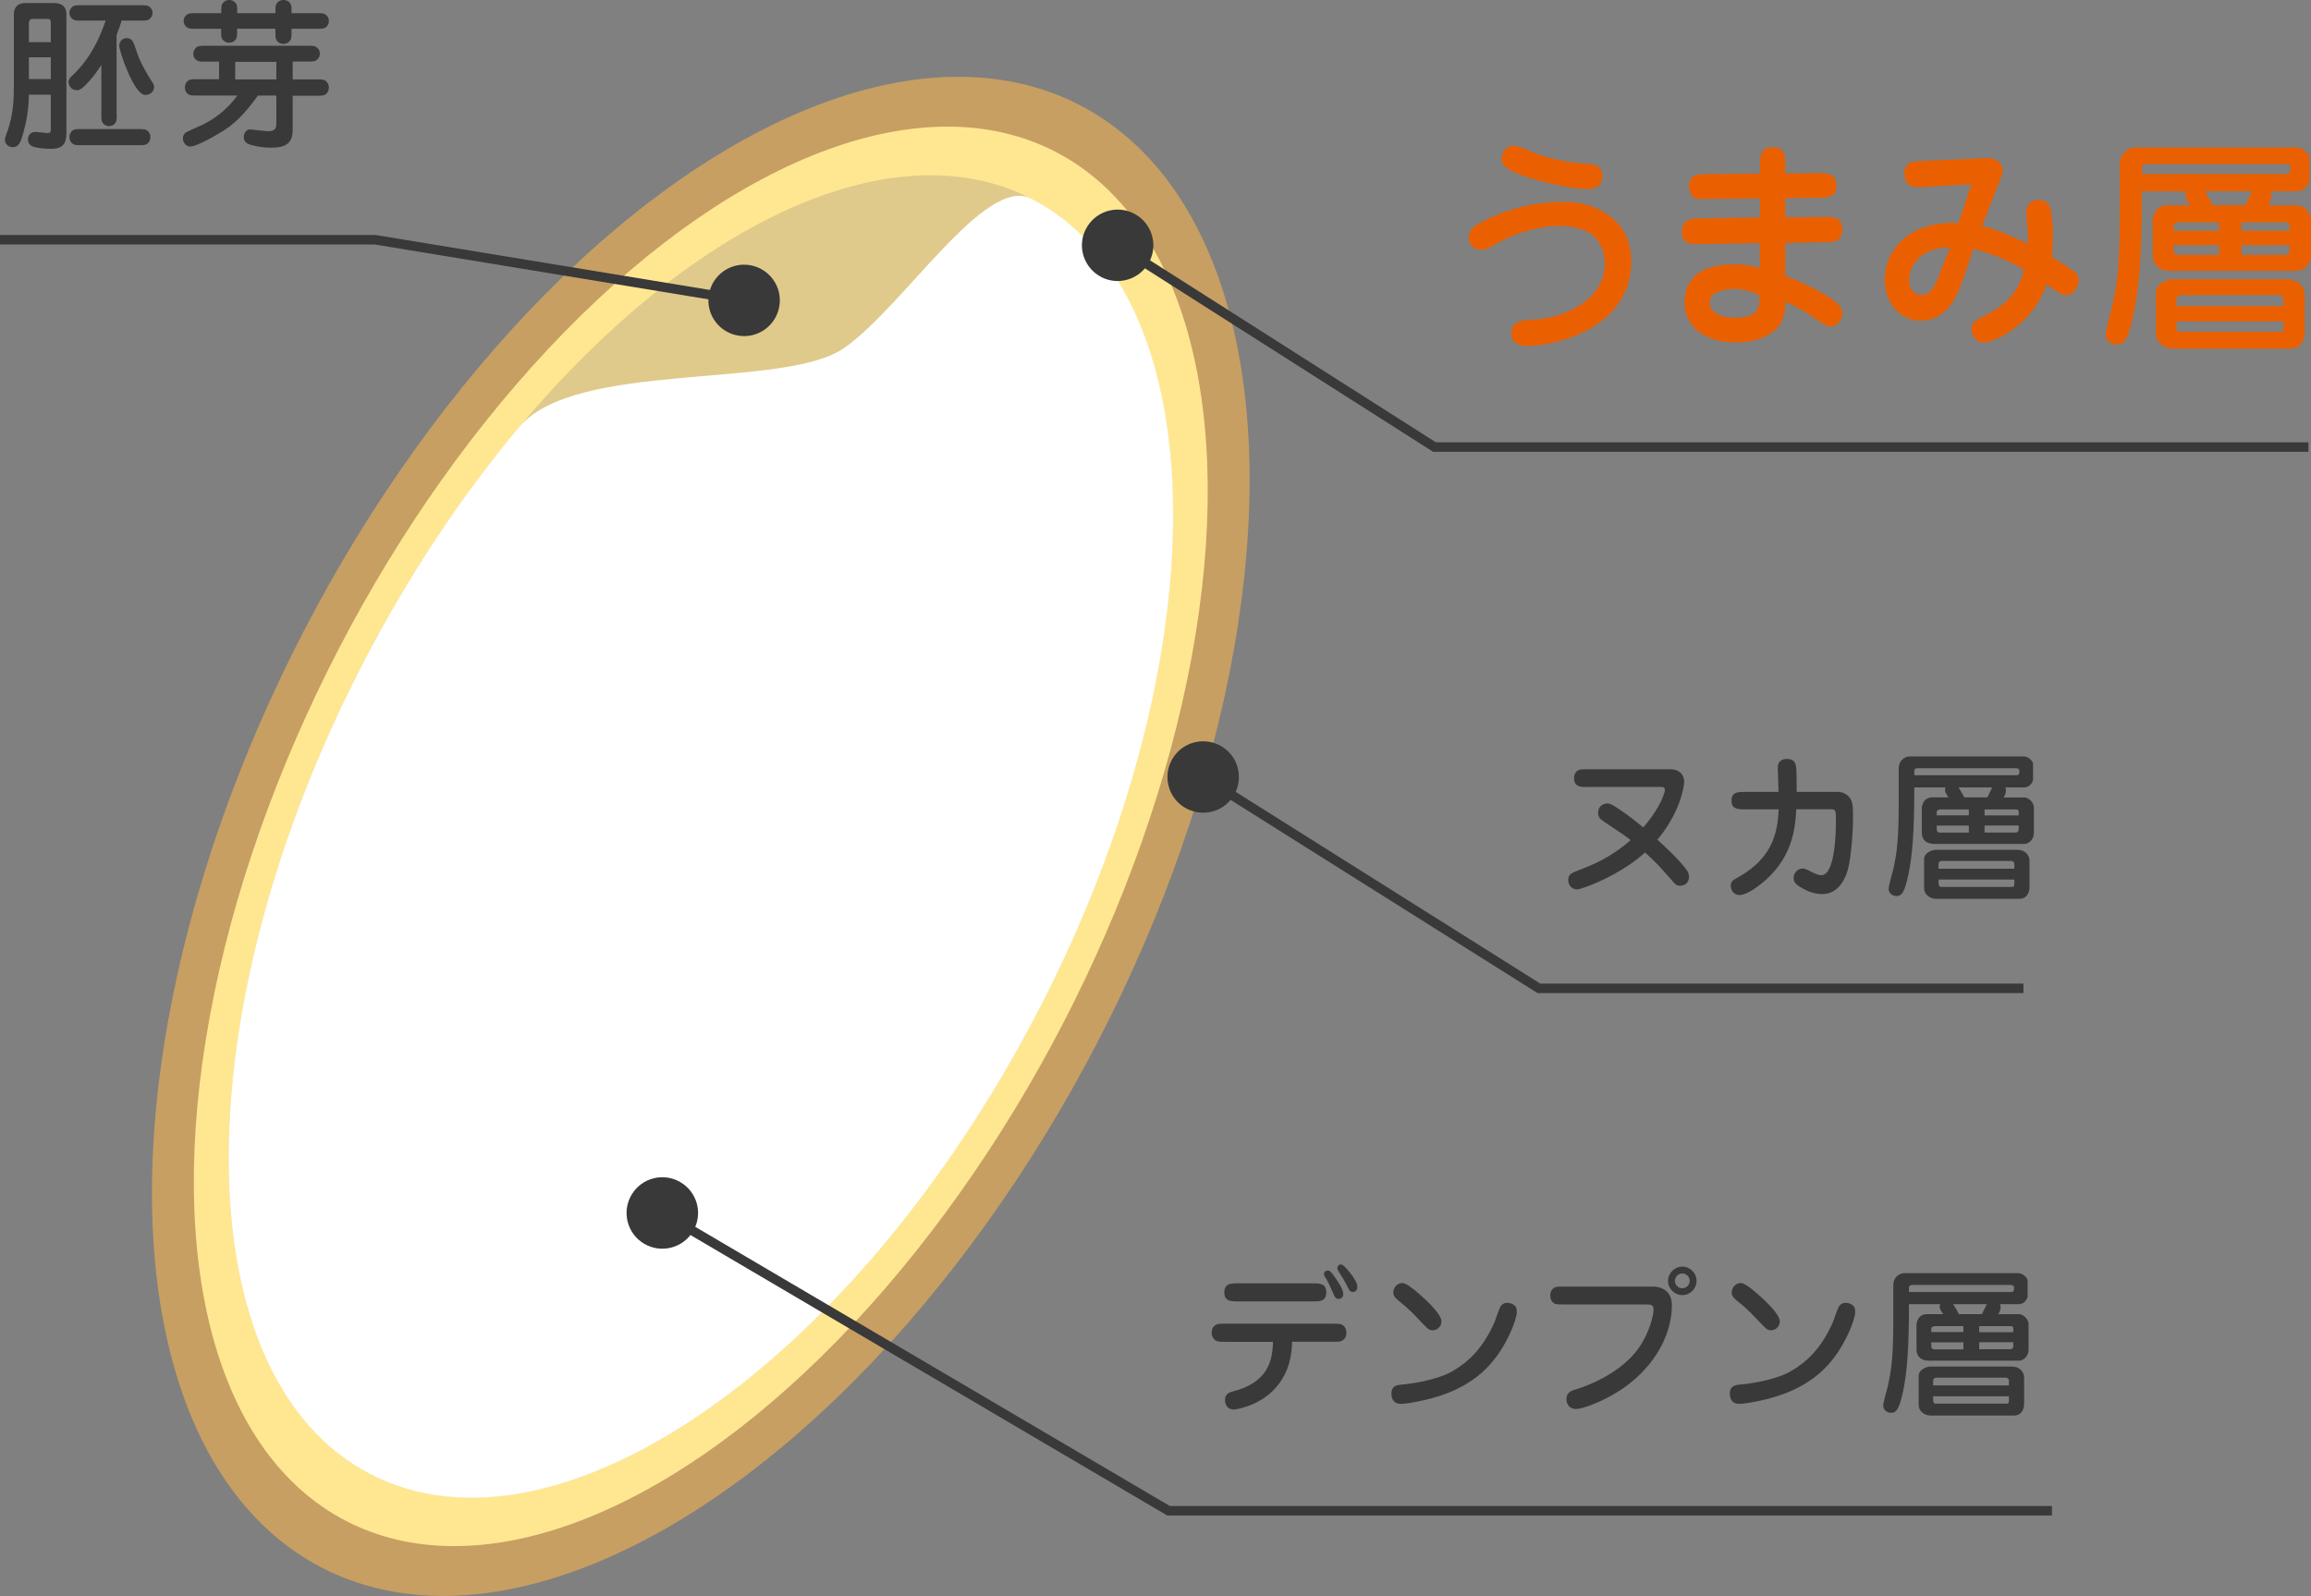 <?xml version="1.0" encoding="UTF-8"?>
<svg id="_レイヤー_2" data-name="レイヤー 2" xmlns="http://www.w3.org/2000/svg" viewBox="0 0 243.27 168.07">
  <rect x="0" y="0" width="243.27" height="168.07" fill="#808080" stroke="none"/>
  <defs>
    <style>
      .cls-1 {
        fill: none;
        stroke: #393939;
        stroke-miterlimit: 10;
      }

      .cls-2 {
        fill: #393939;
      }

      .cls-2, .cls-3, .cls-4, .cls-5, .cls-6, .cls-7 {
        stroke-width: 0px;
      }

      .cls-3 {
        fill: #c79f62;
      }

      .cls-4 {
        fill: #dfca8b;
      }

      .cls-5 {
        fill: #fff;
      }

      .cls-6 {
        fill: #ffe791;
      }

      .cls-7 {
        fill: #ea6000;
      }
    </style>
  </defs>
  <g id="_レイヤー_1-2" data-name="レイヤー 1">
    <g>
      <g>
        <ellipse class="cls-3" cx="73.77" cy="88.07" rx="86.72" ry="47.05" transform="translate(-38.37 113.03) rotate(-62.6)"/>
        <ellipse class="cls-6" cx="73.77" cy="88.07" rx="81.18" ry="42.92" transform="translate(-38.37 113.03) rotate(-62.6)"/>
        <ellipse class="cls-4" cx="73.77" cy="88.07" rx="75.62" ry="39.97" transform="translate(-38.37 113.03) rotate(-62.6)"/>
        <path class="cls-5" d="m38.29,69.67c4.81-9.27,10.38-17.58,16.34-24.69,5.96-7.1,27.84-3.91,34.2-8.32,6.36-4.41,14.86-18.27,19.76-15.73,4.9,2.54,8.59,6.84,11.08,12.44,2.48,5.6,3.76,12.5,3.82,20.24.06,7.74-1.09,16.32-3.46,25.28-2.37,8.96-5.95,18.31-10.76,27.58-4.81,9.27-10.38,17.58-16.34,24.69-5.96,7.1-12.31,12.99-18.67,17.4-6.36,4.41-12.73,7.34-18.74,8.54-6.01,1.2-11.65.65-16.55-1.89-4.9-2.54-8.59-6.84-11.08-12.44-2.48-5.6-3.76-12.5-3.82-20.24-.06-7.74,1.09-16.32,3.46-25.28,2.37-8.96,5.95-18.31,10.76-27.58Z"/>
      </g>
      <g>
        <path class="cls-2" d="m3.04,9.96c0,1.53-.31,3.04-.58,4.01-.27.94-.44,1.53-1.12,1.53-.34,0-.82-.25-.82-.78,0-.15.02-.27.19-.71.75-1.96.75-3.81.75-5.29V1.41c0-.15.05-.48.29-.75.19-.22.48-.34.99-.34h2.96c.88,0,1.29.46,1.29,1.16v12.24c0,.94,0,1.95-1.58,1.95-.58,0-1.5-.05-2.01-.27-.29-.12-.46-.42-.46-.71,0-.15.07-.8.78-.8.2,0,1.1.12,1.29.12.34,0,.34-.19.34-.42v-3.62h-2.31Zm2.31-5.52v-1.85c0-.39,0-.6-.32-.6h-1.6c-.39,0-.39.36-.39.53v1.92h2.31Zm0,3.88v-2.29h-2.31v2.29h2.31Zm6.94,3.6c0,.56,0,.8-.12.99-.22.32-.53.37-.7.37-.32,0-.56-.2-.68-.37-.12-.19-.12-.42-.12-.99v-5.08c-.54.83-.97,1.41-1.67,2.12-.53.54-.78.54-.94.54-.56,0-.85-.53-.85-.87,0-.25.12-.42.43-.7.65-.63,2.29-2.21,3.48-5.76h-2.45c-.56,0-.8,0-.97-.12-.36-.24-.39-.56-.39-.7,0-.32.2-.56.37-.68.19-.12.42-.12.99-.12h6.03c.56,0,.78,0,.97.12.36.24.39.56.39.7,0,.32-.2.56-.37.68-.19.12-.43.12-.99.12h-1.9c-.12.43-.26.85-.53,1.53v8.21Zm-3.62,3.37c-.71,0-.88,0-1.12-.24-.17-.17-.24-.39-.24-.61,0-.42.24-.63.37-.73.19-.12.43-.12.99-.12h5.8c.7,0,.88,0,1.12.24.17.17.24.39.24.61,0,.42-.24.63-.37.73-.19.12-.43.12-.99.12h-5.8Zm4.67-11.27c.59,0,.71.41.97,1.19.34,1.1.88,2.12,1.5,3.09.31.48.41.61.41.82,0,.7-.63.88-.92.88-1.22,0-2.75-4.67-2.75-5.17,0-.56.44-.82.8-.82Z"/>
        <path class="cls-2" d="m30.81,8.36h2.45c.56,0,.8,0,.97.12.37.25.39.63.39.73,0,.36-.15.53-.24.63-.25.24-.42.24-1.12.24h-2.45v3.55c0,1.19-.42,1.92-2.23,1.92-1.12,0-2.07-.24-2.36-.36-.29-.12-.56-.29-.56-.77,0-.37.25-.8.66-.8.03,0,1.67.2,1.97.2.8,0,.8-.53.8-.82v-2.94h-1.94c-.85,1.19-2.07,2.72-3.5,3.62-1.82,1.14-3.16,1.75-3.62,1.75s-.78-.44-.78-.87c0-.07.02-.42.34-.63.08-.05,1.43-.66,1.65-.76.34-.15,2.29-1.07,3.74-3.11h-4.15c-.56,0-.8,0-.99-.12-.37-.25-.37-.61-.37-.73,0-.36.14-.53.24-.63.24-.24.41-.24,1.12-.24h2.23v-1.85h-1.33c-.56,0-.8,0-.99-.12-.24-.15-.39-.37-.39-.71,0-.31.15-.49.25-.6.24-.24.41-.24,1.12-.24h10.59c.56,0,.8,0,.97.12.24.17.39.37.39.71,0,.31-.15.49-.25.59-.24.24-.41.24-1.1.24h-1.51v1.85Zm-1.82-6.97c0-.61,0-.83.12-1,.22-.34.53-.39.73-.39.15,0,.49.02.73.39.12.17.12.39.12,1h2.57c.71,0,.88,0,1.12.24.17.15.24.37.24.58,0,.36-.2.58-.37.7-.19.12-.43.12-.99.12h-2.57v.22c0,.71,0,.88-.24,1.12-.17.19-.39.25-.61.25-.24,0-.53-.08-.73-.39-.12-.19-.12-.43-.12-.99v-.22h-4.03c0,.87,0,1-.24,1.24-.19.19-.39.24-.61.24-.29,0-.54-.14-.71-.37-.12-.19-.12-.27-.12-1.1h-2.58c-.71,0-.88,0-1.12-.24-.17-.15-.24-.37-.25-.58,0-.36.22-.58.39-.7.19-.12.42-.12.99-.12h2.58c0-.61,0-.83.12-1,.22-.34.53-.39.73-.39s.49.07.71.39c.12.17.12.39.12,1h4.03Zm.1,5.12h-4.33v1.85h4.33v-1.85Z"/>
      </g>
      <g>
        <path class="cls-2" d="m128.94,141.28c-.65,0-.88,0-1.14-.27-.19-.2-.25-.44-.25-.68,0-.34.1-.6.39-.8.2-.15.43-.15,1-.15h11.41c.65,0,.88,0,1.14.27.17.2.24.44.24.68,0,.34-.1.59-.39.8-.2.15-.41.15-.99.15h-4.33c-.05,1.05-.14,3.25-1.99,5.12-1.7,1.7-3.94,2.01-4.13,2.01-.82,0-.95-.68-.95-.97,0-.71.48-.83.9-.95,3.64-.94,4.11-3.26,4.15-5.2h-5.05Zm1.33-4.25c-.66,0-1.39,0-1.39-.95s.73-.95,1.39-.95h7.96c.66,0,1.38,0,1.38.95s-.71.95-1.38.95h-7.96Zm9.5-3.25c.22,0,.36.14.75.71.34.48.88,1.26.88,1.75,0,.46-.34.53-.48.53-.31,0-.41-.17-.66-.77-.36-.8-.43-.99-.73-1.46-.15-.22-.19-.36-.14-.51.03-.12.17-.25.37-.25Zm2.48.41c.61.83.63,1.14.63,1.31,0,.42-.27.54-.48.54-.31,0-.41-.22-.61-.68-.19-.37-.53-.95-.87-1.48-.14-.2-.14-.27-.14-.32,0-.31.24-.48.49-.39.24.07.73.7.97,1.02Z"/>
        <path class="cls-2" d="m147.46,147.82c-.99,0-.99-.94-.99-1.04,0-.92.61-.95,1.33-1.02.87-.07,3.62-.49,5.15-1.41,1.65-.97,3.18-2.4,4.39-5.17.08-.22.42-1.21.51-1.39.19-.53.59-.61.83-.61.31,0,.63.14.82.34.12.14.17.32.17.63,0,.83-1.1,3.64-2.87,5.58-2.26,2.48-5.18,3.28-6.68,3.65-1.17.29-2.29.44-2.65.44Zm4.27-8.67c0,.59-.51.92-.9.92s-.53-.14-.93-.56c-1.21-1.27-1.58-1.67-2.5-2.41-.46-.37-.73-.58-.73-1,0-.59.48-1,.92-1,.2,0,.51.03,1.75,1.1.85.73,2.4,2.18,2.4,2.96Z"/>
        <path class="cls-2" d="m173.98,135.47c.71,0,2.01.29,2.01,1.97,0,3.4-2.16,6.94-5.76,9.15-1.53.95-3.54,1.77-4.37,1.77-.59,0-.97-.48-.97-1.02,0-.76.56-.92,1.07-1.07.24-.07,4.4-1.31,6.54-4.33,1.17-1.67,1.56-3.47,1.56-4.05,0-.49-.24-.54-.78-.54h-8.72c-.7,0-.88,0-1.12-.24-.22-.24-.25-.53-.25-.7,0-.29.1-.61.39-.8.2-.14.41-.14.99-.14h9.42Zm3.11.9c-.82,0-1.5-.68-1.5-1.5s.68-1.5,1.5-1.5,1.5.68,1.5,1.5-.68,1.5-1.5,1.5Zm0-2.28c-.42,0-.78.36-.78.78s.36.78.78.78.78-.36.78-.78-.36-.78-.78-.78Z"/>
        <path class="cls-2" d="m183.08,147.82c-.99,0-.99-.94-.99-1.04,0-.92.61-.95,1.33-1.02.87-.07,3.62-.49,5.15-1.41,1.65-.97,3.18-2.4,4.39-5.17.08-.22.42-1.21.51-1.39.19-.53.59-.61.83-.61.31,0,.63.14.82.34.12.14.17.32.17.63,0,.83-1.1,3.64-2.87,5.58-2.26,2.48-5.18,3.28-6.68,3.65-1.17.29-2.29.44-2.65.44Zm4.27-8.67c0,.59-.51.92-.9.92s-.53-.14-.93-.56c-1.21-1.27-1.58-1.67-2.5-2.41-.46-.37-.73-.58-.73-1,0-.59.48-1,.92-1,.2,0,.51.03,1.75,1.1.85.73,2.4,2.18,2.4,2.96Z"/>
        <path class="cls-2" d="m212.5,138.37c.41,0,1.04.44,1.04,1.09v2.6c0,.95-.75,1.21-.95,1.21h-9.59c-.39,0-1.26-.15-1.26-1.21v-2.6s.03-.46.32-.78c.22-.24.58-.31.7-.31h1.79c-.24-.36-.37-.56-.37-.78,0-.14.03-.2.07-.27h-3.3c0,4.71-.2,7.22-.63,9.21-.39,1.78-.65,2.23-1.28,2.23-.37,0-.8-.27-.8-.77,0-.32.41-1.73.48-2.02.41-1.87.58-3.16.58-7.19v-3.48c0-.82.66-1.24,1.14-1.24h12.05c.51,0,.95.56.95.76v1.7c0,.14-.27.8-.93.8h-1.99c.05.07.08.15.08.31,0,.27-.1.49-.24.75h2.14Zm-11.56-2.33h10.83c.17,0,.24-.2.24-.27v-.25c0-.12-.15-.22-.37-.22h-10.32c-.34,0-.37.2-.37.22v.53Zm10.84,7.85c.82,0,1.29.56,1.29,1.17v2.72c0,.73-.36,1.27-1.07,1.27h-8.72c-.19,0-.59-.03-.92-.32-.37-.32-.39-.58-.39-1.05v-2.79c0-.75.95-1,1.21-1h8.6Zm-5.1-4.25h-3.04c-.17,0-.34.15-.34.25v.37h3.38v-.63Zm0,1.7h-3.38v.43c0,.19.17.31.29.31h3.09v-.73Zm4.79,4.54v-.51c0-.25-.25-.31-.31-.31h-7.31c-.31,0-.36.26-.36.31v.51h7.97Zm-7.97,1.14v.46c0,.24.17.32.25.32h7.48c.19,0,.24-.12.24-.25v-.53h-7.97Zm5.13-8.65c.08-.15.42-.9.51-1.05h-3.54c.08.1.43.7.61,1.05h2.41Zm-.29,1.9h3.59v-.39c0-.24-.2-.24-.31-.24h-3.28v.63Zm0,1.8h3.28c.27,0,.31-.24.31-.31v-.43h-3.59v.73Z"/>
      </g>
      <g>
        <path class="cls-2" d="m167.07,82.87c-.66,0-1.38,0-1.38-.95,0-.34.15-.63.41-.8.2-.12.44-.12.97-.12h8.74c1.04,0,1.48.65,1.48,1.31,0,.48-.44,3.28-2.82,6.1,1.09,1.02,2.28,2.11,3.09,3.21.15.22.24.46.24.71,0,.48-.32.93-.95.93-.37,0-.51-.17-.71-.39-1.44-1.65-1.73-1.97-2.97-3.11-2.57,2.36-6.58,3.89-7.19,3.89-.39,0-.9-.32-.9-.99,0-.59.39-.75.88-.94,1.77-.68,3.52-1.38,5.69-3.26-.46-.37-.7-.54-2.91-2.02-.29-.19-.51-.39-.51-.85,0-.75.6-.99.94-.99.17,0,.37.03.7.24.71.43,1.67,1.09,3.11,2.28,1.95-2.24,2.28-3.77,2.28-3.94,0-.32-.25-.32-.49-.32h-7.68Z"/>
        <path class="cls-2" d="m193.24,83.38h.24c.22,0,.87.07,1.29.7.29.44.29,1.02.29,1.95,0,2.02-.27,4.9-.66,5.9-.25.71-.66,1.41-1.27,1.82-.39.27-.83.39-1.31.39-.77,0-1.51-.24-2.36-.77-.41-.25-.65-.48-.65-.92,0-.51.39-1,.95-1,.22,0,.43.1.66.22.68.36,1.02.49,1.29.49,1.46,0,1.55-4.44,1.55-5.75,0-.9-.02-.99-.14-1.1-.1-.1-.14-.1-.58-.1h-3.45c-.12,1.94-.32,5.34-4.01,8.09-.48.37-1.38.94-1.96.94-.73,0-.93-.63-.93-.97,0-.46.2-.58.83-.93,3.82-2.14,4.1-5.07,4.22-7.12h-3.59c-.66,0-1.38,0-1.38-.92s.73-.92,1.38-.92h3.57c0-.39-.08-2.14-.08-2.5,0-.24,0-.97.99-.97.73,0,.87.49.92.73.07.41.07,1.05.08,2.74h4.11Z"/>
        <path class="cls-2" d="m213.06,83.96c.41,0,1.04.44,1.04,1.09v2.6c0,.95-.75,1.21-.95,1.21h-9.59c-.39,0-1.26-.15-1.26-1.21v-2.6s.03-.46.32-.78c.22-.24.58-.31.7-.31h1.79c-.24-.36-.37-.56-.37-.78,0-.14.03-.2.07-.27h-3.3c0,4.71-.2,7.22-.63,9.21-.39,1.79-.65,2.23-1.27,2.23-.37,0-.8-.27-.8-.77,0-.32.41-1.73.48-2.02.41-1.87.58-3.16.58-7.19v-3.48c0-.82.66-1.24,1.14-1.24h12.05c.51,0,.95.56.95.76v1.7c0,.14-.27.8-.94.8h-1.99c.05.07.08.15.08.31,0,.27-.1.49-.24.75h2.14Zm-11.56-2.33h10.83c.17,0,.24-.2.24-.27v-.25c0-.12-.15-.22-.37-.22h-10.32c-.34,0-.37.2-.37.22v.53Zm10.85,7.85c.82,0,1.29.56,1.29,1.17v2.72c0,.73-.36,1.27-1.07,1.27h-8.72c-.19,0-.6-.03-.92-.32-.37-.32-.39-.58-.39-1.05v-2.79c0-.75.95-1,1.21-1h8.6Zm-5.1-4.25h-3.04c-.17,0-.34.15-.34.25v.37h3.38v-.63Zm0,1.7h-3.38v.43c0,.19.17.31.29.31h3.09v-.73Zm4.79,4.54v-.51c0-.25-.25-.31-.31-.31h-7.31c-.31,0-.36.25-.36.31v.51h7.97Zm-7.97,1.14v.46c0,.24.17.32.25.32h7.48c.19,0,.24-.12.24-.25v-.53h-7.97Zm5.13-8.65c.09-.15.43-.9.51-1.05h-3.54c.08.1.42.7.61,1.05h2.41Zm-.29,1.9h3.59v-.39c0-.24-.2-.24-.31-.24h-3.28v.63Zm0,1.8h3.28c.27,0,.31-.24.31-.31v-.43h-3.59v.73Z"/>
      </g>
      <g>
        <path class="cls-7" d="m171.73,27.45c0,7.27-8.28,8.98-10.85,8.98-.43,0-1.8-.02-1.8-1.32s1.25-1.39,1.87-1.42c4.15-.14,7.99-2.35,7.99-5.95,0-1.2-.5-2.38-1.37-3.02-1.08-.82-2.66-.94-3.43-.94-2.35,0-5.04.98-6.34,1.73-1.13.65-1.39.79-1.9.79-.82,0-1.3-.67-1.3-1.27,0-.98.84-1.39,1.56-1.75,4.06-2.02,7.08-2.02,8.81-2.02,2.42,0,6.74,1.51,6.74,6.19Zm-12.29-12.1c.41,0,2.09.77,2.45.89,1.75.62,3.58.91,5.45,1.03.26.02,1.34.1,1.34,1.27,0,1.25-1.03,1.37-1.68,1.37-1.34,0-4.66-.67-6.7-1.42-1.06-.38-2.42-.89-2.21-2.02.05-.26.29-1.13,1.34-1.13Z"/>
        <path class="cls-7" d="m185.27,17.44c0-.89,0-1.94,1.34-1.94s1.32.98,1.32,1.94v.84l3.46-.05c.82,0,1.92,0,1.92,1.32,0,1.25-.89,1.27-1.9,1.27l-3.48.05v2.02l4.06-.05c.98-.02,1.94-.02,1.94,1.32s-.91,1.34-1.92,1.34l-4.08.07v3.5c1.61.53,4.01,1.75,5.06,2.54.77.58.94.86.94,1.39,0,.77-.6,1.39-1.25,1.39-.36,0-.5-.1-1.85-1.01-1.58-1.08-2.33-1.37-2.9-1.58,0,.65.02,1.94-1.06,2.93-.98.91-2.4,1.32-4.18,1.32-3.6,0-5.38-1.94-5.38-4.25,0-.91.29-2.23,1.56-3.1,1.1-.72,2.5-.86,3.5-.86,1.61,0,2.42.24,2.88.38v-2.62l-6.26.1c-1.03.02-1.94.05-1.94-1.32s1.06-1.37,1.92-1.39l6.29-.1v-1.99l-5.54.05c-.91.02-1.3.02-1.58-.31-.31-.36-.34-.82-.34-1.01,0-1.27.91-1.3,1.9-1.3l5.57-.05v-.86Zm-2.76,12.99c-.67,0-2.54.19-2.54,1.39,0,.53.31,1.63,2.76,1.63,2.62,0,2.52-1.42,2.45-2.38-.53-.24-1.37-.65-2.66-.65Z"/>
        <path class="cls-7" d="m206.69,29.27c-.62,1.85-1.7,4.49-4.51,4.49-2.38,0-3.79-2.09-3.79-4.32,0-2.86,2.3-6.19,7.78-5.98l1.34-4.06-5.02.29c-.82.05-2.02.12-2.02-1.37,0-1.3.86-1.32,1.87-1.37l6.36-.29c.67-.02,1.01-.02,1.42.19.36.19.7.58.7,1.1,0,.34-.12.6-.36,1.2l-1.82,4.66c1.58.36,2.76.89,4.82,1.85v-.82c0-.41-.19-2.45-.19-2.57,0-.74.62-1.22,1.34-1.22.53,0,.98.26,1.15.67.22.5.34,1.82.34,3.07,0,1.06-.07,1.87-.1,2.26,2.52,1.56,2.81,1.75,2.81,2.47,0,.62-.46,1.56-1.37,1.56-.1,0-.29,0-.67-.24-.46-.29-.91-.6-1.34-.91-1.46,4.37-5.59,6.14-6.62,6.14-.82,0-1.27-.77-1.27-1.39,0-.74.26-.89,1.73-1.63,2.71-1.39,3.46-3.26,3.79-4.66-2.06-1.18-3.46-1.68-5.33-2.18l-1.03,3.05Zm-1.42-3.22c-2.57-.05-4.3,1.54-4.3,3.41,0,1.18.7,1.61,1.27,1.61.94,0,1.42-.79,2.16-2.81l.86-2.21Z"/>
        <path class="cls-7" d="m241.8,21.61c.58,0,1.46.62,1.46,1.54v3.67c0,1.34-1.06,1.7-1.34,1.7h-13.54c-.55,0-1.78-.22-1.78-1.7v-3.67s.05-.65.46-1.1c.31-.34.82-.43.98-.43h2.52c-.34-.5-.53-.79-.53-1.1,0-.19.05-.29.1-.38h-4.66c0,6.65-.29,10.2-.89,13.01-.55,2.52-.91,3.14-1.8,3.14-.53,0-1.13-.38-1.13-1.08,0-.46.58-2.45.67-2.86.58-2.64.82-4.46.82-10.15v-4.92c0-1.15.94-1.75,1.61-1.75h17.02c.72,0,1.34.79,1.34,1.08v2.4c0,.19-.38,1.13-1.32,1.13h-2.81c.07.1.12.22.12.43,0,.38-.14.7-.34,1.06h3.02Zm-16.32-3.29h15.29c.24,0,.34-.29.34-.38v-.36c0-.17-.22-.31-.53-.31h-14.57c-.48,0-.53.29-.53.31v.74Zm15.31,11.09c1.15,0,1.82.79,1.82,1.66v3.84c0,1.03-.5,1.8-1.51,1.8h-12.31c-.26,0-.84-.05-1.3-.46-.53-.46-.55-.82-.55-1.49v-3.94c0-1.06,1.34-1.42,1.7-1.42h12.14Zm-7.2-6h-4.3c-.24,0-.48.22-.48.36v.53h4.78v-.89Zm0,2.4h-4.78v.6c0,.26.24.43.41.43h4.37v-1.03Zm6.77,6.41v-.72c0-.36-.36-.43-.43-.43h-10.32c-.43,0-.5.36-.5.43v.72h11.26Zm-11.26,1.61v.65c0,.34.24.46.36.46h10.56c.26,0,.34-.17.34-.36v-.74h-11.26Zm7.25-12.22c.12-.22.6-1.27.72-1.49h-4.99c.12.14.6.98.86,1.49h3.41Zm-.41,2.69h5.06v-.55c0-.34-.29-.34-.43-.34h-4.63v.89Zm0,2.54h4.63c.38,0,.43-.34.43-.43v-.6h-5.06v1.03Z"/>
      </g>
      <g>
        <polyline class="cls-1" points="78.51 31.66 39.47 25.24 0 25.24"/>
        <path class="cls-2" d="m78.94,27.92c2.05.34,3.44,2.27,3.1,4.32-.34,2.05-2.27,3.44-4.32,3.1-2.05-.34-3.44-2.27-3.1-4.32.34-2.05,2.27-3.44,4.32-3.1Z"/>
      </g>
      <g>
        <polyline class="cls-1" points="69.55 127.62 123 159.07 216 159.07"/>
        <path class="cls-2" d="m67.81,130.96c-1.79-1.05-2.39-3.36-1.33-5.15,1.05-1.79,3.36-2.39,5.15-1.33,1.79,1.05,2.39,3.36,1.33,5.15-1.05,1.79-3.36,2.39-5.15,1.33Z"/>
      </g>
      <g>
        <polyline class="cls-1" points="126.5 81.72 162 104.07 213 104.07"/>
        <path class="cls-2" d="m124.65,85c-1.76-1.11-2.28-3.43-1.18-5.19,1.11-1.76,3.43-2.28,5.19-1.18,1.76,1.11,2.28,3.43,1.18,5.19-1.11,1.76-3.43,2.28-5.18,1.18Z"/>
      </g>
      <g>
        <polyline class="cls-1" points="117.49 25.73 151 47.07 243 47.07"/>
        <path class="cls-2" d="m115.63,29c-1.75-1.12-2.27-3.44-1.15-5.19,1.12-1.75,3.44-2.27,5.19-1.15,1.75,1.12,2.27,3.44,1.15,5.19-1.12,1.75-3.44,2.27-5.19,1.15Z"/>
      </g>
    </g>
  </g>
</svg>
